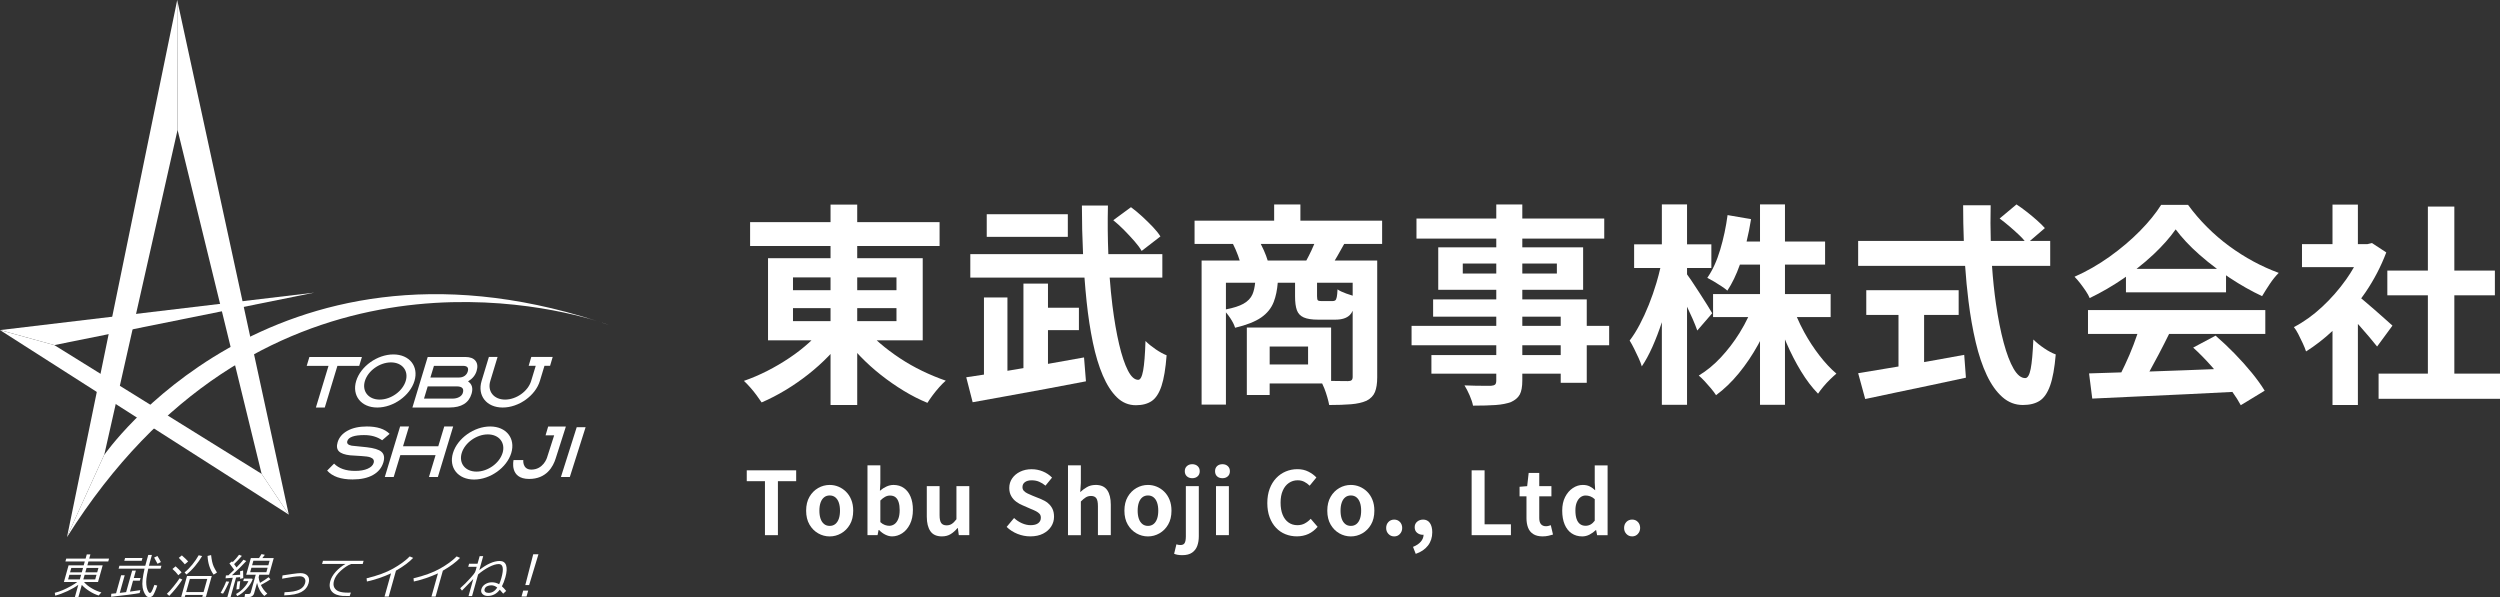 <?xml version="1.0" encoding="UTF-8"?>
<svg id="_イヤー_1" data-name="レイヤー 1" xmlns="http://www.w3.org/2000/svg" viewBox="0 0 1171.64 280">
  <rect x="0" y="0" width="1171.64" height="280" fill="#333333" stroke="none"/>
  <defs>
    <style>
      .cls-1 {
        fill: #fff;
      }
    </style>
  </defs>
  <g>
    <path class="cls-1" d="M421.69,167.85c-3.37-2.23-6.47-4.56-9.3-7-.52-.45-1.01-.9-1.51-1.35h21.56v-38.5h-30.7v-5.7h38.6v-11.2h-38.6v-8.2h-12.5v8.2h-37.7v11.2h37.7v5.7h-29.3v38.5h20.37c-.4,.38-.8,.77-1.22,1.15-2.77,2.5-5.82,4.87-9.15,7.1-3.33,2.23-6.8,4.27-10.4,6.1-3.6,1.83-7.23,3.38-10.9,4.65,.87,.8,1.83,1.8,2.9,3,1.07,1.2,2.07,2.43,3,3.7,.93,1.27,1.73,2.4,2.4,3.4,3.73-1.6,7.45-3.52,11.15-5.75,3.7-2.23,7.27-4.7,10.7-7.4,3.43-2.7,6.63-5.58,9.6-8.65,.29-.3,.57-.61,.85-.91v23.91h12.5v-24.36c.51,.55,1.02,1.11,1.55,1.66,2.97,3.07,6.17,5.95,9.6,8.65,3.43,2.7,6.98,5.17,10.65,7.4,3.67,2.23,7.37,4.12,11.1,5.65,.67-1.07,1.48-2.25,2.45-3.55,.97-1.3,2-2.57,3.1-3.8,1.1-1.23,2.12-2.25,3.05-3.05-3.67-1.27-7.33-2.78-11-4.55-3.67-1.77-7.18-3.77-10.55-6Zm-32.45-17.35h-17.6v-6.1h17.6v6.1Zm0-14.5h-17.6v-6h17.6v6Zm12.5-6h18.4v6h-18.4v-6Zm0,20.5v-6.1h18.4v6.1h-18.4Z"/>
    <path class="cls-1" d="M531.64,113c1.46,1.67,2.6,3.2,3.4,4.6l8.8-6.8c-.87-1.4-2.07-2.9-3.6-4.5-1.53-1.6-3.18-3.22-4.95-4.85-1.77-1.63-3.52-3.08-5.25-4.35l-8.3,6.1c1.73,1.4,3.45,2.97,5.15,4.7,1.7,1.73,3.28,3.43,4.75,5.1Z"/>
    <rect class="cls-1" x="462.44" y="100.4" width="38" height="10.6"/>
    <path class="cls-1" d="M536.84,159.81c-.2,6.33-.57,10.95-1.1,13.85-.53,2.9-1.3,4.35-2.3,4.35-1.73,0-3.35-1.46-4.85-4.4-1.5-2.93-2.87-7.02-4.1-12.25-1.23-5.23-2.28-11.3-3.15-18.2-.52-4.15-.94-8.52-1.28-13.05h24.68v-11h-25.31c-.3-7.42-.37-15.01-.19-22.8h-12.2c0,7.65,.18,15.25,.54,22.8h-52.84v11h53.51c.28,3.81,.61,7.53,.99,11.15,.73,6.97,1.72,13.4,2.95,19.3,1.23,5.9,2.78,11.03,4.65,15.4,1.87,4.37,4.07,7.78,6.6,10.25,2.53,2.47,5.5,3.7,8.9,3.7,3,0,5.47-.65,7.4-1.95,1.93-1.3,3.47-3.65,4.6-7.05,1.13-3.4,1.93-8.2,2.4-14.4-1.53-.6-3.23-1.53-5.1-2.8-1.87-1.27-3.47-2.57-4.8-3.9Z"/>
    <path class="cls-1" d="M491.14,170.53v-15.82h14.5v-10.5h-14.5v-11.3h-11.5v39.61c-2.55,.43-5.05,.85-7.5,1.26v-34.37h-11v36.15c-2.97,.46-5.75,.88-8.3,1.25l3,11.7c4.8-.87,10.15-1.83,16.05-2.9s12-2.18,18.3-3.35c6.3-1.17,12.55-2.35,18.75-3.55l-.9-11.2c-5.56,1.02-11.2,2.03-16.9,3.02Z"/>
    <path class="cls-1" d="M609.44,95.81h-12.3v7.6h-37.3v10.9h18c.83,1.62,1.61,3.41,2.35,5.4,.32,.86,.58,1.65,.81,2.4h-17.86v67.5h11.4v-43.23c.66,.77,1.35,1.67,2.05,2.73,1.1,1.67,1.85,3.17,2.25,4.5,5.33-1.27,9.4-2.87,12.2-4.8s4.77-4.37,5.9-7.3c1-2.6,1.62-5.61,1.89-9h8.11v6.4c0,2.73,.28,4.88,.85,6.45,.57,1.57,1.63,2.7,3.2,3.4,1.57,.7,3.82,1.05,6.75,1.05h8.1c3.07,0,5.33-.73,6.8-2.2,.49-.49,.92-1.15,1.3-1.96v30.96c0,.73-.17,1.25-.5,1.55-.33,.3-.9,.45-1.7,.45-.87,0-2.55-.02-5.05-.05-.93-.01-1.89-.03-2.85-.05v-25h-39.5v31.6h10.7v-5.4h24.6c.34,.69,.68,1.43,1,2.25,.53,1.37,1,2.75,1.4,4.15,.4,1.4,.7,2.63,.9,3.7,3.93,0,7.33-.12,10.2-.35,2.87-.23,5.3-.78,7.3-1.65,1.93-1,3.25-2.37,3.95-4.1,.7-1.73,1.05-4.03,1.05-6.9v-54.7h-19.92c.42-.67,.84-1.38,1.27-2.15,.98-1.75,2.05-3.63,3.18-5.65h17.77v-10.9h-38.3v-7.6Zm3.6,75h-18v-8.4h18v8.4Zm-26.05-32.9c-.77,1.8-2.18,3.28-4.25,4.45-1.88,1.06-4.62,1.94-8.2,2.64v-12.49h13.69c-.2,2.09-.61,3.9-1.24,5.4Zm30.25-5.4h16.7v6.06c-.94-.28-1.95-.61-3.05-1.01-1.77-.63-3.12-1.28-4.05-1.95-.07,1.6-.18,2.8-.35,3.6-.17,.8-.4,1.32-.7,1.55-.3,.23-.75,.35-1.35,.35h-5.1c-.87,0-1.43-.12-1.7-.35-.27-.23-.4-.88-.4-1.95v-6.3Zm-1.28-18.2c-.38,.94-.82,1.93-1.32,3-.84,1.79-1.64,3.38-2.43,4.8h-18.1c-.4-1.38-.99-2.95-1.78-4.75-.48-1.08-.97-2.1-1.47-3.05h25.09Z"/>
    <path class="cls-1" d="M743.64,140.31h-30.2v-4.5h28.5v-19.9h-28.5v-4.1h38.4v-9.4h-38.4v-6.6h-12.2v6.6h-37.4v9.4h37.4v4.1h-27.2v19.9h27.2v4.5h-29.6v8.1h29.6v4.3h-39.7v9.1h39.7v4.6h-30.4v8.7h30.4v3.2c0,.93-.18,1.57-.55,1.9-.37,.33-1.02,.53-1.95,.6h-2.85c-1.37,0-2.88-.02-4.55-.05-1.67-.03-3.33-.08-5-.15,.8,1.27,1.6,2.82,2.4,4.65,.8,1.83,1.33,3.45,1.6,4.85,4.27,0,7.82-.1,10.65-.3,2.83-.2,5.22-.67,7.15-1.4,1.93-.87,3.3-2.04,4.1-3.5,.8-1.47,1.2-3.67,1.2-6.6v-3.2h18v4.3h12.2v-17.6h10.5v-9.1h-10.5v-12.4Zm-30.2-16.8h16.2v4.7h-16.2v-4.7Zm-12.2,4.7h-15.7v-4.7h15.7v4.7Zm30.2,38.2h-18v-4.6h18v4.6Zm0-13.7h-18v-4.3h18v4.3Z"/>
    <path class="cls-1" d="M800.14,143c-1.13-1.8-2.37-3.73-3.7-5.8-1.33-2.07-2.58-3.97-3.75-5.7-.83-1.23-1.51-2.2-2.05-2.92v-2.98h11.4v-11.1h-11.4v-18.7h-11.8v18.7h-13v11.1h12.29c-.51,2.25-1.12,4.58-1.84,7-1.03,3.47-2.22,6.87-3.55,10.2-1.33,3.33-2.77,6.45-4.3,9.35-1.53,2.9-3.1,5.38-4.7,7.45,.67,1.07,1.37,2.33,2.1,3.8,.73,1.47,1.43,2.93,2.1,4.4,.67,1.47,1.17,2.77,1.5,3.9,1.73-2.53,3.4-5.6,5-9.2,1.58-3.56,3.05-7.39,4.4-11.5v38.7h11.8v-45.96c.95,1.97,1.84,3.9,2.65,5.76,.9,2.07,1.62,3.87,2.15,5.4l7-8.1c-.4-.73-1.17-2-2.3-3.8Z"/>
    <path class="cls-1" d="M852.69,166.6c-2.63-3.4-5.02-7.05-7.15-10.95-1.28-2.34-2.42-4.69-3.43-7.05h15.83v-10.8h-21.4v-13.8h18.8v-10.8h-18.8v-17.4h-11.7v17.4h-6.29c.83-3.44,1.54-6.93,2.09-10.5l-11-1.9c-.73,5.53-1.88,10.93-3.45,16.2-1.57,5.27-3.58,9.67-6.05,13.2,.93,.47,1.98,1.05,3.15,1.75,1.17,.7,2.33,1.43,3.5,2.2,1.17,.77,2.08,1.45,2.75,2.05,2.24-3.37,4.2-7.44,5.88-12.2h9.42v13.8h-22v10.8h16.47c-1.19,2.5-2.53,4.99-4.07,7.45-2.6,4.17-5.52,7.98-8.75,11.45-3.23,3.47-6.68,6.3-10.35,8.5,.87,.73,1.8,1.63,2.8,2.7,1,1.07,1.98,2.18,2.95,3.35,.96,1.17,1.75,2.21,2.35,3.15,3.8-2.8,7.37-6.23,10.7-10.3,3.33-4.07,6.35-8.55,9.05-13.45,.29-.53,.56-1.08,.85-1.62v29.87h11.7v-30.63c.23,.56,.46,1.12,.7,1.68,2.07,4.77,4.35,9.2,6.85,13.3,2.5,4.1,5.15,7.58,7.95,10.45,.67-1,1.5-2.1,2.5-3.3s2.05-2.33,3.15-3.4c1.1-1.07,2.08-1.97,2.95-2.7-2.67-2.27-5.32-5.1-7.95-8.5Z"/>
    <path class="cls-1" d="M952.94,159.1c-.27,6.33-.68,10.94-1.25,13.8-.57,2.87-1.42,4.3-2.55,4.3-1.93,0-3.75-1.47-5.45-4.4s-3.25-7-4.65-12.2c-1.4-5.2-2.6-11.23-3.6-18.1-.82-5.62-1.44-11.6-1.88-17.9h27.28v-11.7h-9.49l6.99-6c-.93-1.07-2.15-2.27-3.65-3.6s-3.1-2.67-4.8-4c-1.7-1.33-3.32-2.5-4.85-3.5l-7.9,6.6c1.53,1.13,3.12,2.4,4.75,3.8,1.63,1.4,3.17,2.78,4.6,4.15,.93,.89,1.71,1.73,2.37,2.55h-15.88c-.16-5.48-.18-11.04-.05-16.7h-12.9c0,5.6,.11,11.17,.32,16.7h-49.52v11.7h50.13c.39,5.67,.91,11.15,1.57,16.45,.87,6.97,2,13.42,3.4,19.35,1.4,5.93,3.13,11.08,5.2,15.45,2.07,4.37,4.5,7.78,7.3,10.25s6,3.7,9.6,3.7c3.2,0,5.82-.65,7.85-1.95,2.03-1.3,3.67-3.67,4.9-7.1,1.23-3.43,2.12-8.32,2.65-14.65-1.67-.6-3.48-1.56-5.45-2.9-1.97-1.33-3.65-2.7-5.05-4.1Z"/>
    <path class="cls-1" d="M902.29,169.6c-.19,.03-.36,.06-.55,.1v-22.1h16.2v-11.6h-43.3v11.6h15.1v24.16c-1.61,.27-3.2,.54-4.75,.79-5.43,.9-10.15,1.68-14.15,2.35l3.3,12.1c4.4-.93,9.2-1.95,14.4-3.05s10.6-2.23,16.2-3.4c5.6-1.17,11.13-2.35,16.6-3.55l-.8-10.7c-6.07,1.13-12.15,2.23-18.25,3.3Z"/>
    <path class="cls-1" d="M978.54,156.5h23.17c-.54,1.61-1.14,3.29-1.81,5.05-1.23,3.23-2.58,6.4-4.05,9.5-.57,1.21-1.13,2.35-1.68,3.47-5.58,.17-10.62,.33-15.12,.48l1.5,11.8c6.07-.27,12.87-.58,20.4-.95,7.53-.37,15.48-.73,23.85-1.1,7.24-.32,14.37-.68,21.43-1.07,1.61,2.25,2.92,4.32,3.92,6.22l11.2-6.8c-1.53-2.53-3.53-5.31-6-8.35-2.47-3.03-5.17-6.05-8.1-9.05-2.93-3-5.9-5.8-8.9-8.4l-10.5,5.6c2.87,2.6,5.75,5.53,8.65,8.8,.38,.43,.75,.86,1.12,1.29-4.38,.17-8.78,.34-13.22,.51-5.88,.23-11.55,.43-17.05,.61,1.46-2.64,2.94-5.38,4.45-8.26,1.66-3.16,3.25-6.28,4.75-9.35h45.1v-11.2h-83.1v11.2Z"/>
    <path class="cls-1" d="M1044.74,115.35c-3.67-2.7-7.13-5.68-10.4-8.95-3.27-3.27-6.23-6.73-8.9-10.4h-12.6c-2.47,3.93-5.78,8.02-9.95,12.25-4.17,4.23-8.88,8.23-14.15,12-5.27,3.77-10.77,6.92-16.5,9.45,.87,.87,1.75,1.88,2.65,3.05,.9,1.17,1.77,2.37,2.6,3.6,.83,1.23,1.45,2.35,1.85,3.35,5.53-2.67,10.87-5.77,16-9.3,.34-.23,.66-.48,1-.72v7.31h46.9v-7.97c.57,.39,1.12,.79,1.7,1.17,5.13,3.4,10.2,6.27,15.2,8.6,1.07-1.8,2.27-3.7,3.6-5.7,1.33-2,2.73-3.73,4.2-5.2-4-1.47-7.95-3.25-11.85-5.35-3.9-2.1-7.68-4.5-11.35-7.2Zm-43.42,10.65c2.83-2.21,5.52-4.49,8.02-6.85,4.2-3.97,7.63-7.85,10.3-11.65,2.87,3.87,6.52,7.77,10.95,11.7,2.67,2.37,5.48,4.63,8.4,6.8h-37.67Z"/>
    <polygon class="cls-1" points="1150.24 175.1 1150.24 138.4 1169.24 138.4 1169.24 126.81 1150.24 126.81 1150.24 96.81 1137.84 96.81 1137.84 126.81 1118.84 126.81 1118.84 138.4 1137.84 138.4 1137.84 175.1 1114.74 175.1 1114.74 186.9 1171.64 186.9 1171.64 175.1 1150.24 175.1"/>
    <path class="cls-1" d="M1117.94,149.65c-1.53-1.37-3.23-2.87-5.1-4.5-1.87-1.63-3.62-3.13-5.25-4.5-.35-.29-.68-.56-1-.82,.69-.95,1.38-1.89,2.05-2.88,4-5.9,7.23-12.12,9.7-18.65l-6.7-4.4-2.1,.5h-4.5v-18.5h-11.9v18.5h-14.3v10.8h24.36c-1.1,1.94-2.31,3.85-3.66,5.75-3.33,4.7-7.1,9-11.3,12.9-4.2,3.9-8.6,7.05-13.2,9.45,.67,.8,1.35,1.88,2.05,3.25,.7,1.37,1.4,2.8,2.1,4.3s1.22,2.79,1.55,3.85c4.2-2.63,8.34-5.84,12.4-9.61v34.71h11.9v-37.98c.27,.3,.53,.58,.8,.88,1.6,1.8,3.12,3.55,4.55,5.25,1.43,1.7,2.65,3.18,3.65,4.45l7.2-9.8c-.67-.6-1.77-1.58-3.3-2.95Z"/>
  </g>
  <g>
    <polygon class="cls-1" points="349.97 225.51 358.5 225.51 358.5 250.81 364.57 250.81 364.57 225.51 373.13 225.51 373.13 220.42 349.97 220.42 349.97 225.51"/>
    <path class="cls-1" d="M396.5,230.45c-1.04-1.02-2.21-1.81-3.53-2.36-1.31-.55-2.69-.82-4.14-.82-1.91,0-3.71,.48-5.39,1.44-1.68,.96-3.04,2.33-4.08,4.12-1.04,1.79-1.56,3.96-1.56,6.5s.52,4.71,1.56,6.5c1.04,1.79,2.4,3.16,4.08,4.12,1.68,.96,3.48,1.44,5.39,1.44s3.71-.48,5.39-1.44c1.68-.96,3.04-2.33,4.08-4.12,1.04-1.79,1.56-3.96,1.56-6.5,0-1.91-.3-3.61-.9-5.1-.6-1.49-1.42-2.75-2.46-3.77Zm-3.38,12.65c-.37,1.07-.92,1.89-1.64,2.48-.72,.59-1.61,.88-2.64,.88s-1.92-.29-2.64-.88c-.72-.59-1.27-1.41-1.64-2.48-.37-1.07-.55-2.32-.55-3.77s.18-2.71,.55-3.77c.37-1.07,.92-1.89,1.64-2.48,.72-.59,1.61-.88,2.64-.88s1.92,.29,2.64,.88c.72,.59,1.27,1.41,1.64,2.48,.37,1.07,.55,2.32,.55,3.77s-.18,2.71-.55,3.77Z"/>
    <path class="cls-1" d="M423.62,228.73c-1.35-.97-2.97-1.46-4.86-1.46-1.12,0-2.23,.25-3.34,.76-1.11,.51-2.13,1.17-3.05,1.99l.21-3.69v-8.24h-6.03v32.72h4.72l.49-2.42h.21c.93,.96,1.93,1.7,2.99,2.21,1.07,.52,2.1,.78,3.12,.78,1.67,0,3.25-.49,4.74-1.46,1.49-.97,2.7-2.39,3.63-4.26,.93-1.87,1.39-4.12,1.39-6.74,0-2.35-.36-4.39-1.09-6.13-.72-1.74-1.76-3.09-3.12-4.06Zm-2.64,14.45c-.44,1.09-1.02,1.91-1.76,2.44-.74,.53-1.56,.8-2.46,.8-.63,0-1.31-.12-2.03-.37-.72-.25-1.44-.7-2.15-1.35v-10.13c.79-.79,1.55-1.38,2.28-1.76,.72-.38,1.47-.57,2.23-.57,1.07,0,1.93,.26,2.58,.78,.66,.52,1.15,1.29,1.48,2.32,.33,1.03,.49,2.26,.49,3.71,0,1.67-.22,3.05-.66,4.14Z"/>
    <path class="cls-1" d="M448.25,243.34c-.77,1.01-1.5,1.74-2.19,2.19-.7,.45-1.51,.68-2.44,.68-1.15,0-1.98-.36-2.5-1.07-.52-.71-.78-1.95-.78-3.73v-13.57h-5.99v14.31c0,2.9,.56,5.16,1.68,6.79,1.12,1.63,2.92,2.44,5.41,2.44,1.58,0,2.95-.36,4.1-1.07,1.15-.71,2.21-1.65,3.2-2.83h.16l.45,3.32h4.92v-22.96h-6.03v15.5Z"/>
    <path class="cls-1" d="M491.11,235.76c-.92-.74-1.99-1.35-3.22-1.85l-3.98-1.6c-.85-.35-1.63-.7-2.34-1.04-.71-.34-1.29-.74-1.72-1.21-.44-.46-.66-1.05-.66-1.76,0-1.01,.39-1.8,1.17-2.36,.78-.56,1.82-.84,3.14-.84s2.45,.22,3.49,.66c1.04,.44,2.04,1.05,2.99,1.84l3.07-3.77c-1.23-1.26-2.68-2.23-4.35-2.91-1.67-.68-3.4-1.02-5.21-1.02-2.02,0-3.83,.39-5.41,1.17-1.59,.78-2.83,1.82-3.73,3.14-.9,1.31-1.35,2.8-1.35,4.47,0,1.48,.31,2.75,.92,3.81,.61,1.07,1.39,1.95,2.34,2.64,.94,.7,1.92,1.25,2.93,1.66l4.02,1.76c.9,.36,1.7,.71,2.38,1.07,.68,.36,1.22,.76,1.62,1.21,.4,.45,.59,1.06,.59,1.82,0,1.07-.41,1.91-1.23,2.54s-2.02,.94-3.61,.94c-1.31,0-2.66-.31-4.04-.92-1.38-.61-2.6-1.43-3.67-2.44l-3.48,4.18c1.48,1.42,3.18,2.51,5.12,3.28,1.94,.76,3.92,1.15,5.94,1.15,2.35,0,4.35-.42,6.01-1.27,1.65-.85,2.92-1.97,3.81-3.36,.89-1.39,1.33-2.91,1.33-4.55,0-1.48-.25-2.73-.76-3.77-.51-1.04-1.22-1.93-2.13-2.66Z"/>
    <path class="cls-1" d="M513.48,227.27c-1.56,0-2.93,.34-4.1,1.03-1.18,.68-2.21,1.46-3.12,2.34l.29-4.31v-8.24h-6.03v32.72h6.03v-15.79c.85-.85,1.62-1.49,2.32-1.93,.7-.44,1.51-.66,2.44-.66,1.15,0,1.97,.36,2.48,1.07s.76,1.96,.76,3.73v13.57h6.03v-14.31c0-2.9-.56-5.16-1.68-6.79-1.12-1.62-2.93-2.44-5.41-2.44Z"/>
    <path class="cls-1" d="M545.66,230.45c-1.04-1.02-2.21-1.81-3.53-2.36-1.31-.55-2.69-.82-4.14-.82-1.91,0-3.71,.48-5.39,1.44s-3.04,2.33-4.08,4.12c-1.04,1.79-1.56,3.96-1.56,6.5s.52,4.71,1.56,6.5c1.04,1.79,2.4,3.16,4.08,4.12,1.68,.96,3.48,1.44,5.39,1.44s3.71-.48,5.39-1.44c1.68-.96,3.04-2.33,4.08-4.12,1.04-1.79,1.56-3.96,1.56-6.5,0-1.91-.3-3.61-.9-5.1-.6-1.49-1.42-2.75-2.46-3.77Zm-3.38,12.65c-.37,1.07-.92,1.89-1.64,2.48-.72,.59-1.61,.88-2.64,.88s-1.92-.29-2.64-.88c-.72-.59-1.27-1.41-1.64-2.48-.37-1.07-.55-2.32-.55-3.77s.18-2.71,.55-3.77c.37-1.07,.92-1.89,1.64-2.48s1.61-.88,2.64-.88,1.92,.29,2.64,.88c.72,.59,1.27,1.41,1.64,2.48,.37,1.07,.55,2.32,.55,3.77s-.18,2.71-.55,3.77Z"/>
    <path class="cls-1" d="M555.75,251.54c0,1.28-.18,2.25-.53,2.91-.36,.66-1.01,.98-1.97,.98-.33,0-.66-.03-.98-.08s-.64-.14-.94-.25l-1.07,4.43c.44,.19,.96,.35,1.58,.47,.62,.12,1.37,.18,2.28,.18,1.91,0,3.44-.4,4.57-1.19,1.13-.79,1.94-1.85,2.42-3.18,.48-1.33,.72-2.81,.72-4.45v-23.54h-6.07v23.7Z"/>
    <path class="cls-1" d="M558.74,217.55c-1.01,0-1.85,.3-2.5,.9-.66,.6-.98,1.39-.98,2.38s.33,1.81,.98,2.4c.66,.59,1.49,.88,2.5,.88s1.89-.29,2.54-.88c.66-.59,.98-1.39,.98-2.4s-.33-1.78-.98-2.38c-.66-.6-1.5-.9-2.54-.9Z"/>
    <rect class="cls-1" x="569.89" y="227.84" width="6.03" height="22.96"/>
    <path class="cls-1" d="M572.92,217.55c-1.07,0-1.91,.3-2.54,.9-.63,.6-.94,1.39-.94,2.38s.31,1.81,.94,2.4,1.48,.88,2.54,.88c1.01,0,1.84-.29,2.5-.88,.66-.59,.98-1.39,.98-2.4s-.33-1.78-.98-2.38c-.66-.6-1.49-.9-2.5-.9Z"/>
    <path class="cls-1" d="M611.53,245.29c-1.03,.56-2.19,.84-3.51,.84-1.58,0-2.97-.42-4.16-1.27-1.19-.85-2.11-2.06-2.75-3.63-.64-1.57-.96-3.46-.96-5.68s.34-4.06,1.03-5.62c.68-1.56,1.63-2.75,2.85-3.59,1.22-.83,2.59-1.25,4.12-1.25,1.15,0,2.18,.23,3.1,.7,.92,.46,1.76,1.08,2.52,1.84l3.16-3.85c-.96-1.04-2.19-1.95-3.71-2.73s-3.25-1.17-5.19-1.17-3.72,.36-5.43,1.07c-1.71,.71-3.21,1.75-4.51,3.12-1.3,1.37-2.32,3.03-3.05,4.98s-1.11,4.19-1.11,6.7,.36,4.74,1.09,6.68,1.72,3.58,2.99,4.92,2.74,2.34,4.41,3.01c1.67,.67,3.46,1.01,5.37,1.01s3.8-.38,5.41-1.13c1.61-.75,3.05-1.87,4.31-3.34l-3.24-3.77c-.79,.88-1.7,1.59-2.73,2.15Z"/>
    <path class="cls-1" d="M640.74,230.45c-1.04-1.02-2.21-1.81-3.53-2.36-1.31-.55-2.69-.82-4.14-.82-1.91,0-3.71,.48-5.39,1.44-1.68,.96-3.04,2.33-4.08,4.12-1.04,1.79-1.56,3.96-1.56,6.5s.52,4.71,1.56,6.5c1.04,1.79,2.4,3.16,4.08,4.12,1.68,.96,3.48,1.44,5.39,1.44s3.71-.48,5.39-1.44c1.68-.96,3.04-2.33,4.08-4.12,1.04-1.79,1.56-3.96,1.56-6.5,0-1.91-.3-3.61-.9-5.1-.6-1.49-1.42-2.75-2.46-3.77Zm-3.38,12.65c-.37,1.07-.92,1.89-1.64,2.48-.72,.59-1.61,.88-2.64,.88s-1.92-.29-2.64-.88c-.72-.59-1.27-1.41-1.64-2.48-.37-1.07-.55-2.32-.55-3.77s.18-2.71,.55-3.77c.37-1.07,.92-1.89,1.64-2.48,.72-.59,1.61-.88,2.64-.88s1.92,.29,2.64,.88c.72,.59,1.27,1.41,1.64,2.48,.37,1.07,.55,2.32,.55,3.77s-.18,2.71-.55,3.77Z"/>
    <path class="cls-1" d="M653.41,243.51c-1.09,0-2,.37-2.71,1.11-.71,.74-1.07,1.68-1.07,2.83s.36,2.02,1.07,2.79c.71,.76,1.61,1.15,2.71,1.15s1.95-.38,2.67-1.15c.71-.77,1.07-1.7,1.07-2.79,0-1.15-.36-2.09-1.07-2.83-.71-.74-1.6-1.11-2.67-1.11Z"/>
    <path class="cls-1" d="M666.94,243.51c-1.09,0-2.02,.33-2.79,.98-.77,.66-1.15,1.52-1.15,2.58,0,1.15,.38,2.03,1.15,2.64,.76,.61,1.64,.92,2.62,.92,.14,0,.27-.02,.4-.03-.02,1.17-.44,2.24-1.28,3.23-.86,1.01-2.08,1.83-3.67,2.46l1.27,3.28c2.49-.85,4.4-2.15,5.74-3.89,1.34-1.75,2.01-3.83,2.01-6.23,0-1.86-.38-3.31-1.13-4.37-.75-1.05-1.81-1.58-3.18-1.58Z"/>
    <polygon class="cls-1" points="695.76 220.42 689.69 220.42 689.69 250.81 708.1 250.81 708.1 245.72 695.76 245.72 695.76 220.42"/>
    <path class="cls-1" d="M725.73,246.46c-.41,.11-.81,.16-1.19,.16-1.01,0-1.79-.31-2.34-.94s-.82-1.6-.82-2.91v-10.17h5.7v-4.76h-5.7v-6.19h-4.96l-.7,6.19-3.57,.29v4.47h3.24v10.21c0,1.7,.25,3.19,.74,4.47,.49,1.29,1.3,2.29,2.42,3.01,1.12,.72,2.58,1.09,4.39,1.09,1.01,0,1.92-.1,2.73-.29,.8-.19,1.52-.38,2.15-.57l-1.03-4.39c-.3,.11-.66,.22-1.07,.33Z"/>
    <path class="cls-1" d="M747.38,226.16l.21,3.61c-.82-.77-1.67-1.37-2.56-1.82-.89-.45-1.97-.68-3.26-.68-1.64,0-3.2,.49-4.67,1.48-1.48,.98-2.67,2.37-3.59,4.16-.92,1.79-1.37,3.93-1.37,6.42s.38,4.67,1.15,6.48c.76,1.8,1.85,3.18,3.26,4.14,1.41,.96,3.07,1.44,4.98,1.44,1.2,0,2.35-.29,3.44-.86,1.09-.57,2.06-1.27,2.91-2.09h.16l.45,2.38h4.92v-32.72h-6.03v8.08Zm0,17.88c-.66,.85-1.33,1.46-2.03,1.82s-1.46,.55-2.28,.55c-1.01,0-1.87-.27-2.58-.8s-1.25-1.33-1.62-2.4c-.37-1.07-.55-2.39-.55-3.98s.22-2.81,.66-3.85c.44-1.04,1.02-1.83,1.74-2.36,.72-.53,1.51-.8,2.36-.8,.74,0,1.47,.13,2.19,.39,.72,.26,1.43,.7,2.11,1.33v10.09Z"/>
    <path class="cls-1" d="M767.59,244.61c-.71-.74-1.6-1.11-2.67-1.11s-2,.37-2.71,1.11-1.07,1.68-1.07,2.83,.36,2.02,1.07,2.79c.71,.76,1.61,1.15,2.71,1.15s1.95-.38,2.67-1.15c.71-.77,1.07-1.7,1.07-2.79,0-1.15-.36-2.09-1.07-2.83Z"/>
  </g>
  <g>
    <g>
      <path class="cls-1" d="M25.89,279.16l-.22-1.34c1.25-.3,2.49-.72,3.73-1.25,1.24-.53,2.53-1.16,3.88-1.92,1.35-.75,2.32-1.39,2.92-1.9h-6.25l2.19-7.81h7.09l.51-1.81h-9.08l.38-1.34h9.08l.55-1.97h1.7l-.55,1.97h9.29l-.37,1.34h-9.29l-.51,1.81h7.19l-2.19,7.81h-6.61c1.02,1.17,2.28,2.18,3.78,3.03,1.49,.86,2.96,1.48,4.41,1.86l-1.28,1.45c-1.42-.43-2.88-1.12-4.36-2.07-1.48-.95-2.66-1.92-3.54-2.91l-1.64,5.87h-1.65l1.65-5.9c-1.32,1-3,1.97-5.02,2.92-2.02,.95-3.95,1.67-5.79,2.15Zm6.94-10.92h5.5l.58-2.06h-5.5l-.58,2.06Zm5.18,1.15h-5.5l-.6,2.16h5.5l.61-2.16Zm1.97-1.15h5.57l.58-2.06h-5.57l-.58,2.06Zm5.25,1.15h-5.57l-.61,2.16h5.57l.6-2.16Z"/>
      <path class="cls-1" d="M52.06,279.67l.1-1.4c.47-.04,1.22-.12,2.24-.23l2.36-8.43h1.68l-2.31,8.25,2.98-.36,2.83-10.09h1.74l-.97,3.46h3.17l-.36,1.28h-3.17l-1.43,5.12c2.5-.33,4.12-.56,4.87-.71l-.36,1.38c-.81,.18-2.62,.45-5.44,.82-2.81,.37-5.46,.68-7.93,.92Zm3.52-13.16l.39-1.39h12.12c.14-.55,.32-1.24,.56-2.07l.83-2.98h1.71l-.27,1-.67,2.35c-.18,.65-.34,1.22-.45,1.71h5.85l-.39,1.39h-5.78c-.48,2.13-.77,3.72-.87,4.74-.1,1.03-.11,1.98-.02,2.85,.08,.87,.25,1.61,.49,2.23,.26,.62,.48,1.03,.65,1.24,.18,.21,.36,.31,.54,.31,.13,0,.26-.05,.38-.15,.13-.1,.25-.24,.36-.43,.11-.18,.28-.54,.52-1.07,.25-.53,.52-1.23,.83-2.13l1.33,.32c-.34,1.06-.71,2.04-1.11,2.94-.4,.9-.7,1.47-.9,1.72-.2,.25-.46,.44-.76,.58-.32,.14-.61,.21-.9,.21-.46,0-.84-.11-1.17-.34-.32-.23-.68-.71-1.1-1.45-.42-.74-.71-1.63-.9-2.68-.18-1.05-.19-2.27-.04-3.68,.16-1.41,.47-3.15,.94-5.23h-12.19Zm2.67-3.7l.36-1.3h8.16l-.36,1.3h-8.16Zm15.57,1.41l-1.58-2.92,1.52-.75c.76,1.21,1.32,2.17,1.65,2.87l-1.59,.8Z"/>
      <path class="cls-1" d="M83.57,269.58c-.66-.93-1.57-1.9-2.74-2.93l1.45-1.24c1.12,.98,2.06,1.93,2.82,2.83l-1.53,1.34Zm-4.24,9.69l-1.12-.98c.81-.73,1.84-1.86,3.09-3.41,1.25-1.54,2.21-2.83,2.87-3.85l1.28,.57c-.56,.95-1.46,2.21-2.71,3.76-1.25,1.55-2.39,2.86-3.42,3.91Zm7.29-14.8c-1.02-1.19-1.96-2.2-2.83-3.03l1.44-1.15c1.42,1.24,2.39,2.19,2.94,2.83l-1.55,1.35Zm.75,4.78l-.87-.99c1.21-.97,2.42-2.19,3.62-3.66,1.2-1.47,2.2-2.93,2.99-4.37l1.62,.36c-.87,1.51-1.96,3.06-3.29,4.66-1.32,1.59-2.68,2.93-4.07,4Zm7.67,9.56h-8.16l-.25,.9h-1.71l2.73-9.75h11.59l-2.73,9.75h-1.71l.25-.9Zm-7.79-1.35h8.16l1.72-6.14h-8.16l-1.72,6.14Zm12.86-8.15c-1.74-2.44-2.69-5.36-2.84-8.77l1.66-.4c.13,1.15,.28,2.18,.48,3.08,.2,.9,.46,1.7,.76,2.36,.31,.67,.81,1.59,1.51,2.74l-1.57,.99Z"/>
      <path class="cls-1" d="M104.56,278.2l-1.16-.3c1.18-2.08,2.04-3.88,2.58-5.41l1.43,.11c-.38,.92-.87,1.95-1.46,3.1-.59,1.15-1.06,1.98-1.4,2.49Zm1.96,1.74l2.57-9.17-3.39,.26,.18-1.37,1.16-.03c.75-.69,1.65-1.55,2.71-2.6-.25-.37-.99-1.37-2.23-3l1.23-.96,.29,.38c1.22-1.24,2.23-2.4,3-3.47l1.31,.53c-1.16,1.35-2.37,2.64-3.63,3.86l1.12,1.56c1.47-1.5,2.56-2.71,3.27-3.62l1.31,.62c-1.97,2.16-4.21,4.38-6.72,6.65,1.57-.07,2.85-.14,3.85-.22l-.04-1.64,1.42-.36c.05,1.31,.08,2.5,.07,3.56l-1.45,.36c0-.14,.01-.41,0-.81-.58,.07-1.22,.13-1.91,.18l-2.6,9.29h-1.55Zm4.27-3.67c.07-.93,.22-2.18,.46-3.75l1.33-.18c-.12,.95-.26,2.19-.44,3.72l-1.36,.21Zm.39,3.08l-.55-.96c1.41-.8,2.61-1.76,3.62-2.87,1.01-1.11,1.73-2.17,2.17-3.18h-2.43l.33-1.18h3.84l.26,.33c-.58,1.53-1.56,3.04-2.93,4.54-1.37,1.51-2.8,2.61-4.3,3.33Zm5.66,.45h-2.23l.24-1.43h1.66c.55,0,.89-.24,1.02-.73l2.32-8.29h-4.47l2.18-7.8h3.84l1.15-1.87,1.57,.34-1.18,1.53h5.34l-2.18,7.8h-4.56l-.32,1.14c.06,.83,.26,1.73,.62,2.68,1.73-1.02,3.08-1.91,4.03-2.66l.88,.98c-.9,.66-2.4,1.55-4.49,2.68,.75,1.57,1.75,2.91,3.01,4.01l-1.39,1.13c-1.74-1.6-2.87-3.65-3.41-6.16l-1.41,5.05c-.13,.46-.41,.85-.84,1.15-.42,.3-.89,.45-1.39,.45Zm1.31-14.89h7.6l.59-2.12h-7.6l-.59,2.12Zm7.27,1.17h-7.6l-.58,2.08h7.6l.58-2.08Z"/>
      <path class="cls-1" d="M144.17,269.87c-.71-.84-1.84-1.27-3.36-1.27-.76,0-1.98,.13-3.74,.38l-4.67,.69-.19,1.53,.18-.03c3.89-.73,6.61-1.1,8.07-1.1,1.01,0,1.76,.3,2.23,.89,.47,.6,.57,1.38,.29,2.36-.37,1.31-1.25,2.3-2.69,3.01-1.46,.72-3.73,1.12-6.74,1.21h-.19l-.17,1.47h.15c3.5-.1,6.15-.62,7.88-1.56,1.76-.95,2.91-2.35,3.42-4.16,.4-1.43,.24-2.59-.47-3.43Z"/>
      <path class="cls-1" d="M169.99,264.33h-5.48c-1.5,.57-3.09,1.61-4.77,3.12-1.69,1.51-2.76,3.08-3.21,4.71-.35,1.26-.31,2.32,.12,3.16,.44,.84,1.16,1.46,2.17,1.85,1.01,.39,2.44,.58,4.3,.58,.42,0,.86-.01,1.32-.03l-.56,1.62h-.06c-1.35,0-2.46-.03-3.33-.07-.88-.05-1.76-.23-2.66-.54-.9-.31-1.64-.78-2.22-1.41-.57-.64-.92-1.37-1.05-2.2-.14-.83-.06-1.77,.24-2.82,.41-1.46,1.26-2.92,2.56-4.36,1.3-1.44,2.82-2.66,4.56-3.66h-10.97l.41-1.45h19.04l-.42,1.5Z"/>
      <path class="cls-1" d="M182.16,279.6h-1.95l3.05-10.89c-3.67,1.7-7.44,2.97-11.3,3.82l-.16-1.5c5.07-1.22,9.23-2.74,12.47-4.58,3.25-1.84,5.83-3.73,7.76-5.69l1.6,.7c-1.88,1.98-4.57,3.98-8.06,5.99l-3.4,12.15Z"/>
      <path class="cls-1" d="M204.14,279.6h-1.94l3.05-10.89c-3.68,1.7-7.44,2.97-11.3,3.82l-.16-1.5c5.07-1.22,9.23-2.74,12.48-4.58,3.25-1.84,5.83-3.73,7.75-5.69l1.59,.7c-1.88,1.98-4.57,3.98-8.06,5.99l-3.41,12.15Z"/>
      <path class="cls-1" d="M221.77,271.4c-1.15,1.22-2.91,3.02-5.27,5.4l-.83-1.12c.76-.66,1.56-1.41,2.41-2.25,.84-.85,1.64-1.68,2.37-2.5,.74-.82,1.25-1.42,1.54-1.81,.3-.38,.51-.7,.63-.94,.13-.24,.25-.58,.38-1.03,.1-.38,.23-.89,.39-1.52h-3.95l.4-1.43h3.96l.99-3.55h1.66l-1.82,6.52c1.59-1.31,3.22-2.35,4.9-3.12,1.68-.76,3.23-1.15,4.63-1.15,1.57,.01,2.58,.68,3.03,2.02,.44,1.34,.33,3.2-.33,5.59-.47,1.66-1.01,3.08-1.64,4.27,.66,.57,1.32,1.29,2,2.16l-1.39,1.28c-.45-.57-.99-1.19-1.61-1.85-1.47,1.95-3.36,2.93-5.69,2.93-.99,0-1.79-.3-2.4-.9-.61-.6-.79-1.34-.54-2.24,.28-1,.89-1.8,1.82-2.38,.93-.58,1.98-.88,3.15-.88s2.3,.31,3.37,.93c.39-.88,.74-1.86,1.04-2.93,1.22-4.37,.82-6.55-1.2-6.55-1.28,0-2.81,.47-4.6,1.4-1.79,.93-3.49,2.09-5.1,3.47l-2.84,10.14h-1.66l2.23-7.96Zm11.27,3.99c-.87-.73-1.81-1.08-2.81-1.08-.76,0-1.42,.16-2,.46-.58,.31-.95,.75-1.11,1.32-.16,.55-.06,.98,.32,1.3,.37,.32,.9,.47,1.57,.47,1.59,0,2.93-.82,4.04-2.47Z"/>
      <path class="cls-1" d="M252.35,259.75l-4.36,14.43h-1.8l3.71-14.43h2.44Zm-5.59,19.83h-2.35l.78-2.78h2.35l-.78,2.78Z"/>
    </g>
    <g>
      <g>
        <polygon class="cls-1" points="147.32 137.14 .06 154.69 25.45 161.73 147.32 137.14"/>
        <polygon class="cls-1" points="25.45 161.73 0 154.7 135.35 241.18 122.62 222.08 25.45 161.73"/>
        <polygon class="cls-1" points="83.22 60.87 122.61 222.08 135.35 241.18 83.05 0 83.22 60.87"/>
        <polygon class="cls-1" points="31.48 251.35 48.9 213 83.22 60.87 83.05 0 31.48 251.35"/>
        <g>
          <path class="cls-1" d="M279.66,150.42c1.94,.63,3.88,1.27,5.85,1.95,0,0-2.08-.79-5.85-1.95Z"/>
          <path class="cls-1" d="M48.87,213.18l.03-.18-17.42,38.34-.05,.34c88.31-140.18,219.22-110.08,248.24-101.27C126.55,101.05,48.87,213.18,48.87,213.18Z"/>
        </g>
      </g>
      <g>
        <polygon class="cls-1" points="143.74 171.46 153.96 171.46 148.05 190.98 152.21 190.98 158.13 171.46 168.35 171.46 169.62 167.3 145 167.3 143.74 171.46"/>
        <path class="cls-1" d="M218.05,167.3h-17.6l-7.17,23.68h17.39c5.59,0,9.03-2.13,10.32-6.39,.79-2.62,.25-4.57-1.64-5.85,2.07-1.23,3.41-2.85,4.01-4.85,.6-1.98,.44-3.57-.5-4.78-.93-1.2-2.53-1.81-4.8-1.81Zm-1.12,16.79c-.25,.83-.82,1.5-1.71,1.99-.88,.49-1.98,.74-3.3,.74h-13.21l1.74-5.74h13.55c2.55,0,3.53,1,2.92,3Zm2.28-9.96c-.26,.86-.75,1.54-1.47,2.04-.73,.5-1.57,.75-2.54,.75h-13.49l1.66-5.46h13.63c2.01,0,2.75,.89,2.21,2.67Z"/>
        <path class="cls-1" d="M184.35,166.11c-7.54,0-15.35,5.57-17.43,12.44-2.08,6.87,2.35,12.44,9.89,12.44s15.35-5.56,17.43-12.44c2.08-6.87-2.35-12.44-9.89-12.44Zm5.79,12.44c-1.46,4.81-6.92,8.72-12.2,8.72s-8.39-3.91-6.93-8.72c1.46-4.81,6.93-8.71,12.21-8.71s8.38,3.9,6.92,8.71Z"/>
        <path class="cls-1" d="M256.41,167.28h-7.42l-1.22,4.14h3.31l-2.16,7.13c-1.46,4.82-6.93,8.72-12.21,8.72s-8.39-3.9-6.93-8.72l3.41-11.27h-4.07l-3.42,11.27c-2.08,6.87,2.34,12.44,9.88,12.44s15.34-5.56,17.43-12.44l2.16-7.13h2.63l1.22-4.13h-2.59Z"/>
        <path class="cls-1" d="M170.76,203.91c3.27,0,6.05,.81,8.34,2.42l3.49-3c-2.3-2.31-5.85-3.46-10.67-3.46-3.62,0-6.63,.66-9.04,1.98-2.41,1.32-3.95,3.11-4.64,5.38-.57,1.87-.36,3.3,.58,4.27,.96,.97,2.72,1.61,5.27,1.89,.65,.08,2.44,.19,5.35,.34,1.87,.11,3.22,.29,4.04,.58,1.46,.52,2.01,1.4,1.63,2.66-.34,1.13-1.28,2.03-2.81,2.7-1.53,.69-3.5,1.02-5.91,1.02-4.29,0-7.56-1.13-9.82-3.42l-3.25,3.27c2.45,2.77,6.42,4.16,11.92,4.16,3.9,0,7.08-.7,9.55-2.08,2.47-1.38,4.09-3.35,4.87-5.89,.68-2.26,.37-3.94-.94-5.04-1.19-1-3.46-1.7-6.84-2.09-2.36-.25-4.72-.49-7.09-.73-1.69-.33-2.36-1.06-2.02-2.16,.56-1.86,3.23-2.81,7.98-2.81Z"/>
        <polygon class="cls-1" points="205.4 209.15 188.88 209.15 191.69 199.87 187.52 199.87 180.34 223.55 184.51 223.55 187.62 213.31 204.13 213.31 201.03 223.55 205.21 223.55 212.38 199.87 208.2 199.87 205.4 209.15"/>
        <path class="cls-1" d="M265.03,199.93v-.03h-8.13l-1.22,4.13h4.03l-3.4,10.61s-1.76,5.44-7.28,5.44c-4.26,0-3.79-4.46-3.79-4.46h-4.56s-2.09,8.84,7.3,8.84c8.06,0,11.25-5.66,12.5-9.78l4.71-14.75h-.15Z"/>
        <polygon class="cls-1" points="270.28 200.21 262.88 223.55 267.05 223.55 274.45 200.21 270.28 200.21"/>
        <path class="cls-1" d="M229.72,199.87c-7.54,0-15.35,5.56-17.43,12.43-2.08,6.87,2.35,12.44,9.89,12.44s15.35-5.56,17.43-12.44c2.08-6.87-2.36-12.43-9.89-12.43Zm5.8,12.43c-1.46,4.81-6.92,8.72-12.2,8.72s-8.39-3.9-6.93-8.72c1.46-4.81,6.93-8.72,12.21-8.72s8.38,3.91,6.93,8.72Z"/>
      </g>
    </g>
  </g>
</svg>